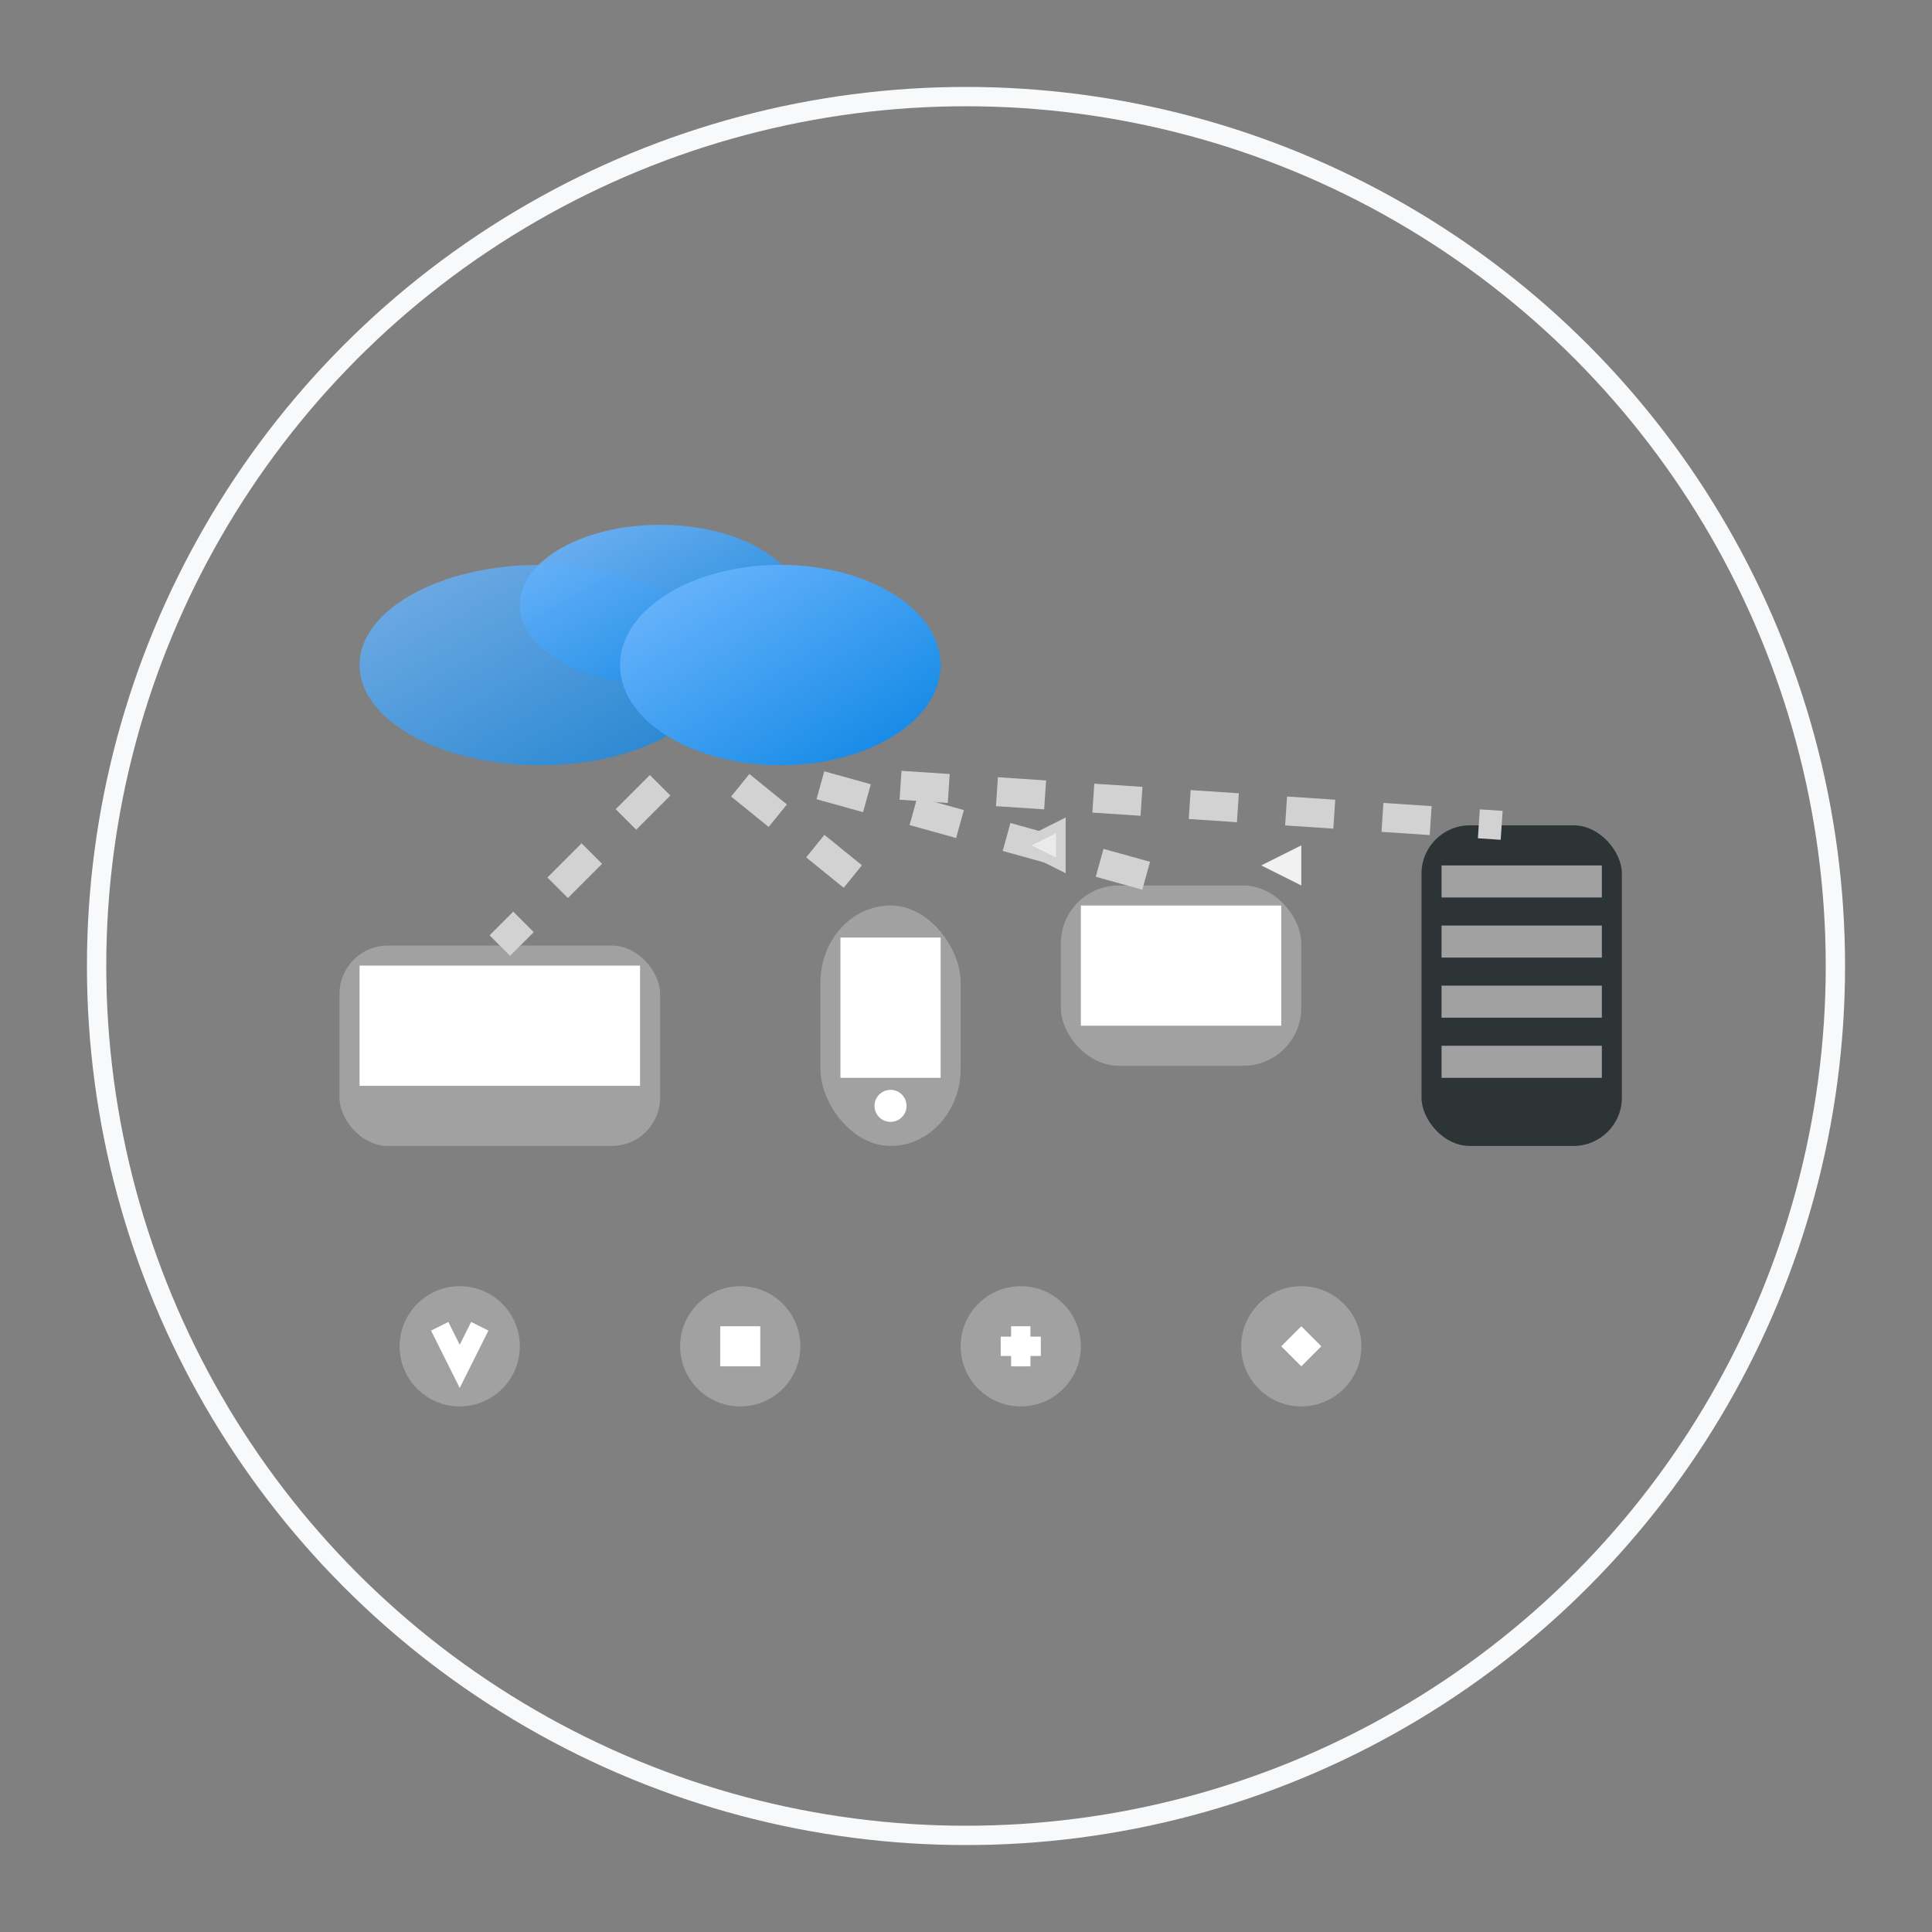 <?xml version="1.0" encoding="utf-8"?>
<svg xmlns="http://www.w3.org/2000/svg" viewBox="0 0 200 200" width="200" height="200">
  <rect x="0" y="0" width="200" height="200" fill="#808080" stroke="none"/>
  <defs>
    <linearGradient id="cloudGradient" x1="0%" y1="0%" x2="100%" y2="100%">
      <stop offset="0" style="stop-color:#74b9ff;stop-opacity:1"/>
      <stop offset="1" style="stop-color:#0984e3;stop-opacity:1"/>
    </linearGradient>
  </defs>
  <circle cx="100" cy="100" r="90" fill="none" stroke="#f8f9fa" stroke-width="2"/>
  <ellipse cx="55.888" cy="68.846" rx="18.668" ry="10.371" fill="url(#cloudGradient)" opacity="0.8" style="stroke-width: 1;"/>
  <ellipse cx="68.334" cy="62.623" rx="14.52" ry="8.297" fill="url(#cloudGradient)" opacity="0.9" style="stroke-width: 1;"/>
  <ellipse cx="80.779" cy="68.846" rx="16.594" ry="10.371" fill="url(#cloudGradient)" style="stroke-width: 1;"/>
  <rect x="35.146" y="97.885" width="33.188" height="20.742" rx="5" style="stroke-width: 1; fill: rgb(161, 161, 161);"/>
  <rect x="37.22" y="99.959" width="29.039" height="12.445" fill="#fff" style="stroke-width: 1;"/>
  <rect x="84.927" y="93.736" width="14.52" height="24.891" rx="8" style="stroke-width: 1; fill: rgb(161, 161, 161);"/>
  <rect x="87.002" y="97.055" width="10.371" height="14.52" fill="#fff" style="stroke-width: 1;"/>
  <circle cx="92.187" cy="114.479" r="1.659" fill="#fff" style="stroke-width: 1;"/>
  <rect x="109.818" y="91.662" width="24.891" height="18.668" rx="6" style="stroke-width: 1; fill: rgb(161, 161, 161);"/>
  <rect x="111.892" y="93.736" width="20.742" height="12.445" fill="#fff" style="stroke-width: 1;"/>
  <rect x="147.154" y="85.439" width="20.742" height="33.188" rx="5" fill="#2d3436" style="stroke-width: 1;"/>
  <rect x="149.229" y="89.588" width="16.594" height="3.319" style="stroke-width: 1; fill: rgb(161, 161, 161);"/>
  <rect x="149.229" y="95.811" width="16.594" height="3.319" style="stroke-width: 1; fill: rgb(161, 161, 161);"/>
  <rect x="149.229" y="102.033" width="16.594" height="3.319" style="stroke-width: 1; fill: rgb(161, 161, 161);"/>
  <rect x="149.229" y="108.256" width="16.594" height="3.319" style="stroke-width: 1; fill: rgb(161, 161, 161);"/>
  <path d="M 68.334 81.291 L 51.74 97.885" stroke-width="3" stroke-dasharray="5,5" style="stroke-width: 3; fill: rgb(234, 234, 234); stroke: rgb(210, 210, 210);"/>
  <path d="M 76.631 81.291 L 91.98 93.736" stroke-width="3" stroke-dasharray="5,5" style="stroke-width: 3; fill: rgb(234, 234, 234); stroke: rgb(210, 210, 210);"/>
  <path d="M 84.927 81.291 L 122.264 91.662" stroke-width="3" stroke-dasharray="5,5" style="stroke-width: 3; fill: rgb(234, 234, 234); stroke: rgb(210, 210, 210);"/>
  <path d="M 93.224 81.291 L 155.451 85.439" stroke-width="3" stroke-dasharray="5,5" style="stroke-width: 3; fill: rgb(234, 234, 234); stroke: rgb(210, 210, 210);"/>
  <polygon points="105.67 87.514 109.818 85.439 109.818 89.588" style="stroke-width: 1; fill: rgb(234, 234, 234); stroke: rgb(210, 210, 210);"/>
  <polygon points="130.561 89.588 134.709 87.514 134.709 91.662" style="stroke-width: 1; fill: rgb(241, 241, 241);"/>
  <circle cx="47.591" cy="139.369" r="6.223" style="stroke-width: 1; fill: rgb(161, 161, 161);"/>
  <path d="M 45.517 137.295 L 47.591 141.444 L 49.666 137.295" stroke="#fff" stroke-width="2" fill="none" style="stroke-width: 2;"/>
  <circle cx="76.631" cy="139.369" r="6.223" style="stroke-width: 1; fill: rgb(161, 161, 161);"/>
  <rect x="74.556" y="137.295" width="4.148" height="4.148" style="stroke-width: 1; fill: rgb(255, 255, 255);"/>
  <circle cx="105.67" cy="139.369" r="6.223" style="stroke-width: 1; fill: rgb(161, 161, 161);"/>
  <path d="M 103.596 139.369 L 107.744 139.369 M 105.67 137.295 L 105.67 141.444" stroke="#fff" stroke-width="2" style="stroke-width: 2;"/>
  <circle cx="134.709" cy="139.369" r="6.223" style="stroke-width: 1; fill: rgb(161, 161, 161);"/>
  <polygon points="132.635 139.369 134.709 137.295 136.783 139.369 134.709 141.444" fill="#fff" style="stroke-width: 1;"/>
</svg>